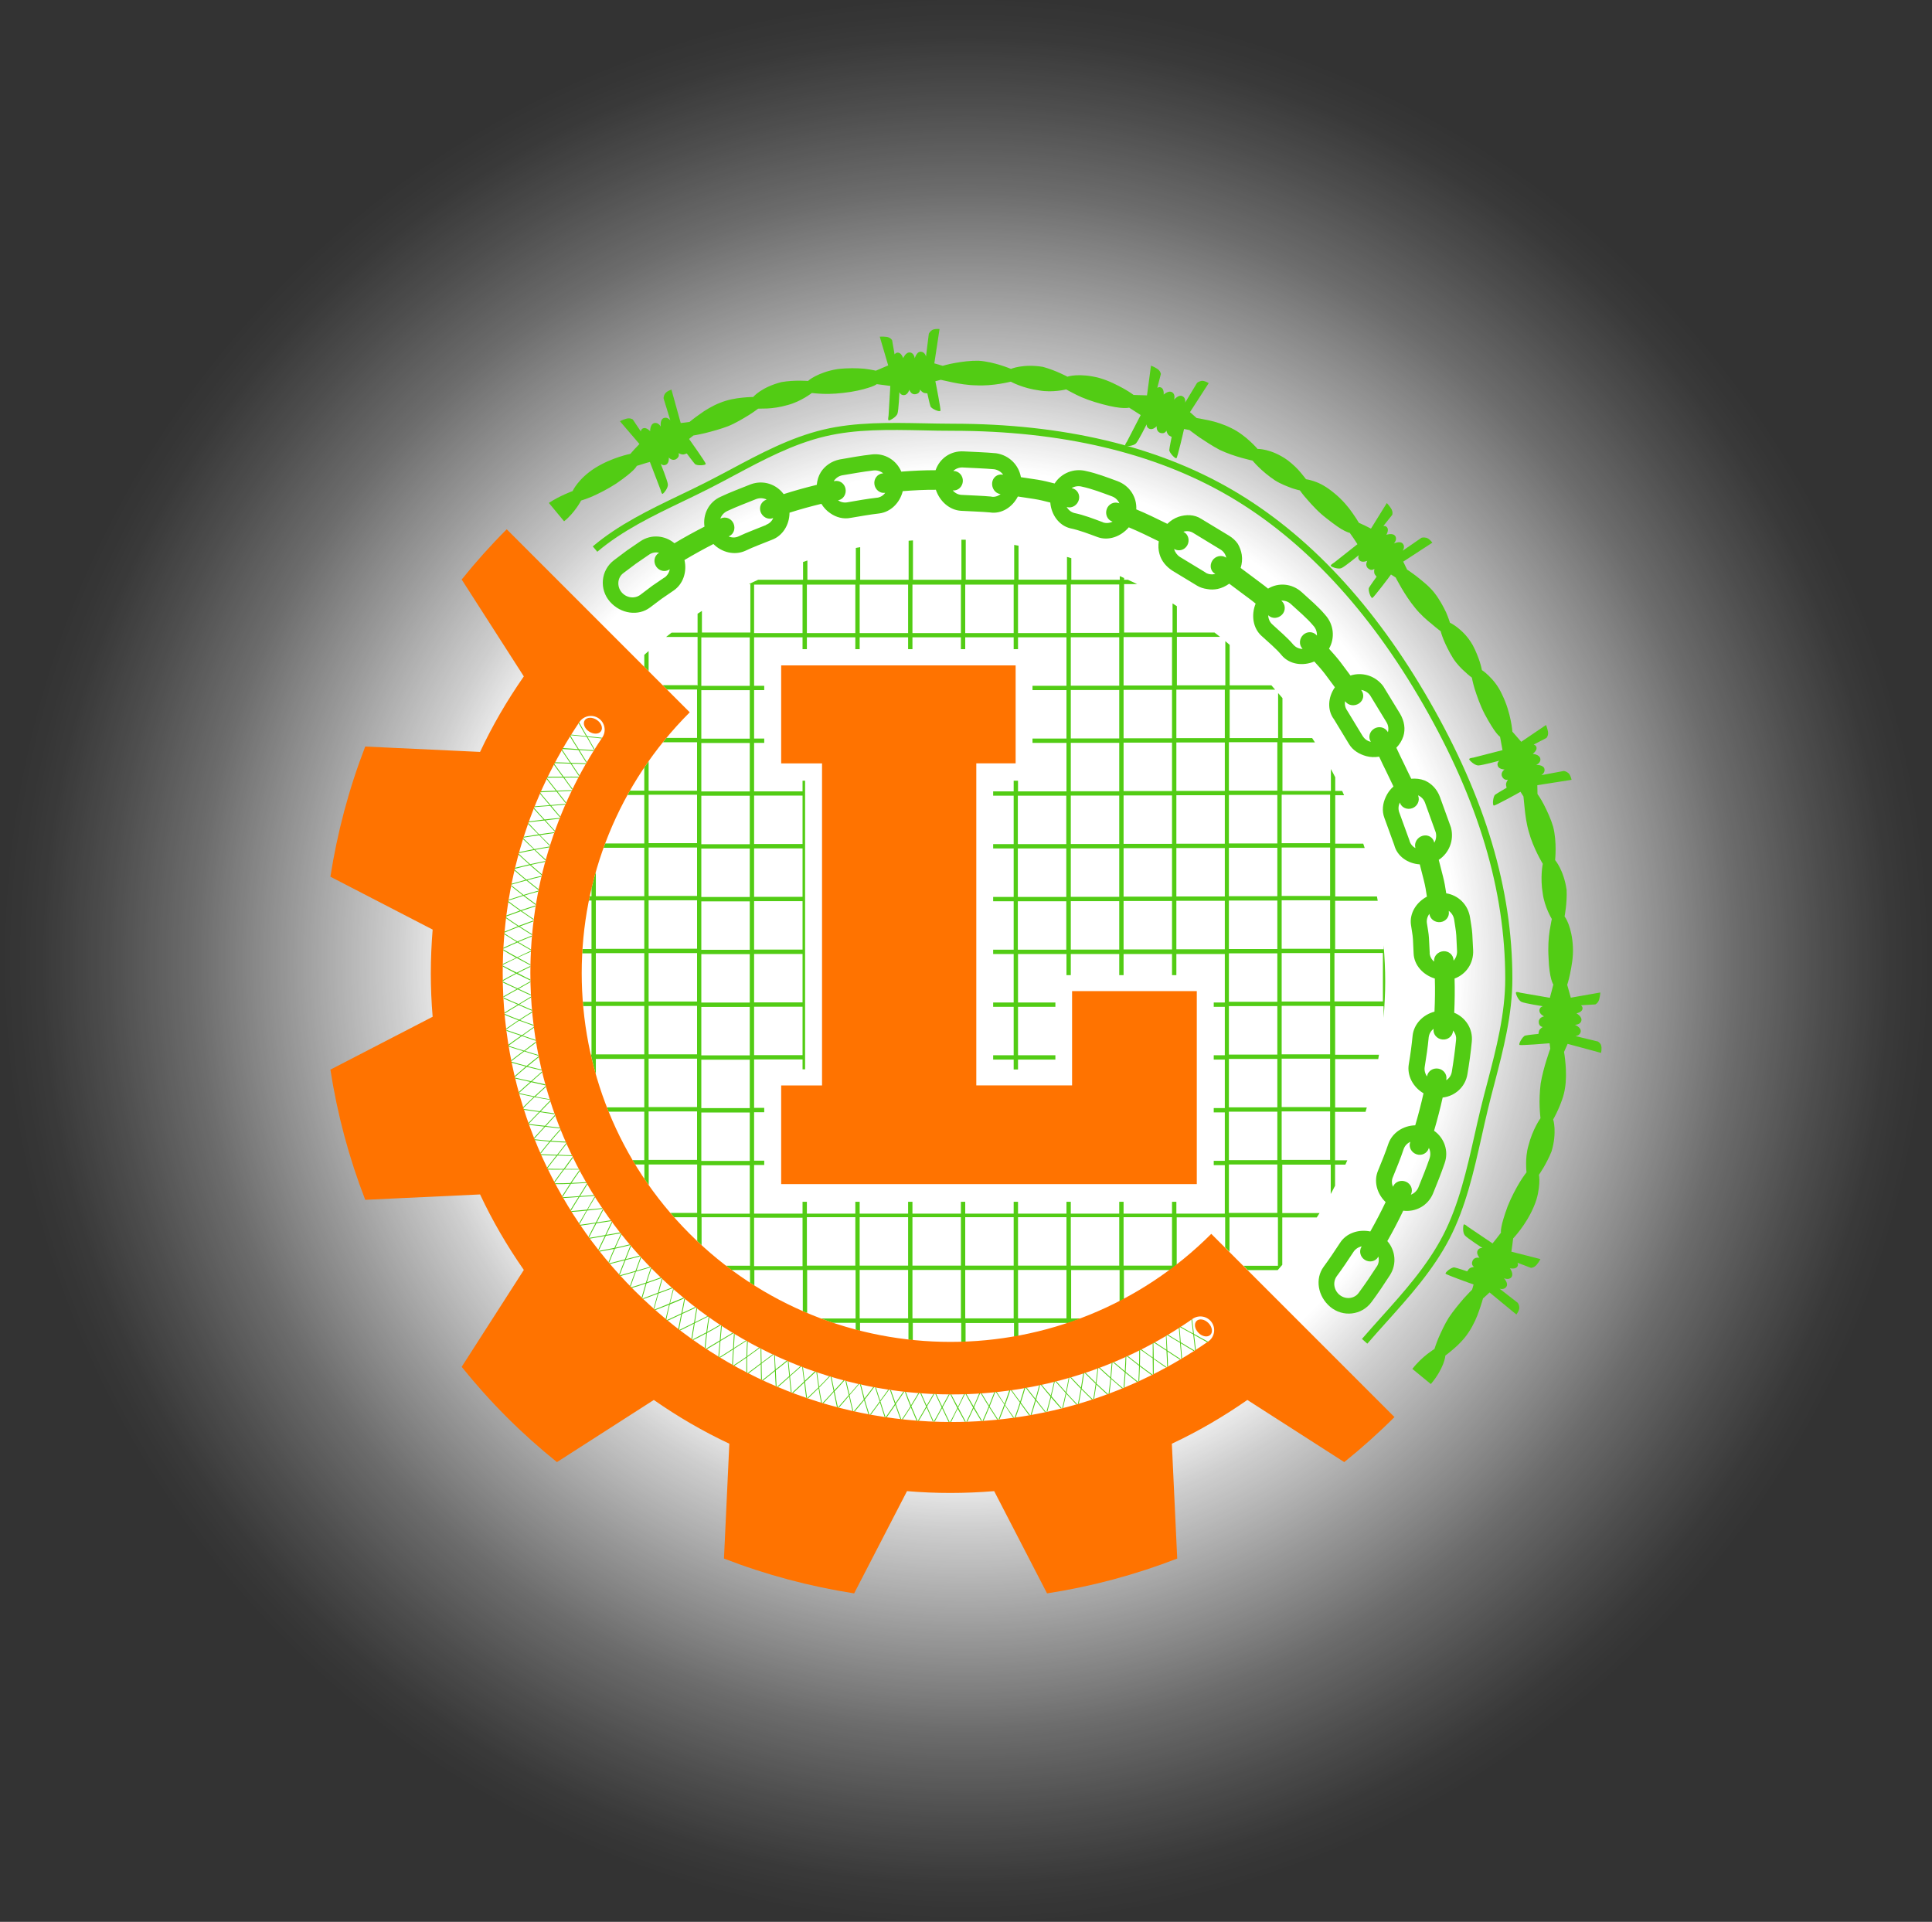 <svg xmlns="http://www.w3.org/2000/svg" xmlns:xlink="http://www.w3.org/1999/xlink" id="Capa_1" data-name="Capa 1" viewBox="0 0 226.94 225.74"><rect x="0" y="0" width="226.94" height="225.74" fill="#333333" stroke="none"/><defs><style>      .cls-1 {        fill: #52cc14;      }      .cls-1, .cls-2, .cls-3 {        stroke-width: 0px;      }      .cls-2 {        fill: #ff7300;      }      .cls-3 {        fill: url(#Degradado_sin_nombre_10);      }    </style><radialGradient id="Degradado_sin_nombre_10" data-name="Degradado sin nombre 10" cx="113.47" cy="112.87" fx="113.47" fy="112.87" r="113.17" gradientUnits="userSpaceOnUse"><stop offset=".51" stop-color="#fff"></stop><stop offset=".59" stop-color="#fff" stop-opacity=".76"></stop><stop offset=".7" stop-color="#fff" stop-opacity=".5"></stop><stop offset=".8" stop-color="#fff" stop-opacity=".28"></stop><stop offset=".89" stop-color="#fff" stop-opacity=".13"></stop><stop offset=".96" stop-color="#fff" stop-opacity=".03"></stop><stop offset="1" stop-color="#fff" stop-opacity="0"></stop></radialGradient></defs><path class="cls-3" d="m112.87,0h1.2c62.34,0,112.87,50.53,112.87,112.87h0c0,62.34-50.53,112.87-112.87,112.87h-1.2C50.53,225.74,0,175.21,0,112.87h0C0,50.53,50.53,0,112.87,0Z"></path><g><path class="cls-1" d="m188.07,122.75c-.16-.32-.4-.42-.4-.42l-2.61-.63s.56-.05.62-.54-.69-.79-.69-.79c0,0,.64.02.76-.47.13-.49-.57-.87-.57-.87,0,0,.54-.11.68-.43.13-.32-.15-.52-.15-.52l1.68-.1s.34-.14.46-.61c.12-.47.13-.79.13-.79l-3.47.61-.42-1.51s.17-.51.34-1.32c.16-.81.39-1.93.33-3.1-.05-1.18-.28-2.09-.51-2.7s-.47-.92-.47-.92c0,0,.31-1.52.24-3.11-.33-2.33-1.35-3.5-1.35-3.5,0,0,.23-2.13-.23-3.92-.26-.89-.71-1.86-1.09-2.6-.38-.74-.75-1.24-.75-1.24l-.02-1.04,4.02-.63s-.11-.59-.39-.81-.53-.23-.53-.23l-2.63.49s.49-.28.36-.76c-.14-.48-.97-.44-.97-.44,0,0,.59-.24.49-.74-.09-.5-.89-.56-.89-.56,0,0,.45-.32.45-.67s-.34-.42-.34-.42l1.5-.78s.26-.27.18-.75c-.09-.47-.23-.77-.23-.77l-2.91,1.97-1.04-1.19s-.15-2.2-1.19-4.32c-.48-1.08-1.12-1.79-1.59-2.25s-.8-.66-.8-.66c0,0-.07-.38-.24-.94-.18-.55-.46-1.28-.83-1.98-.58-1.02-1.27-1.67-1.8-2.08-.52-.41-.88-.56-.88-.56,0,0-.15-.51-.45-1.21-.32-.68-.79-1.55-1.36-2.28-.56-.74-1.41-1.4-2.06-1.92-.66-.51-1.17-.84-1.17-.84l-.45-.93,3.42-2.23s-.35-.48-.7-.57c-.35-.09-.58,0-.58,0l-2.21,1.52s.34-.45.02-.83c-.32-.38-1.05-.02-1.05-.02,0,0,.44-.47.16-.88-.29-.41-1.04-.14-1.04-.14,0,0,.28-.48.13-.79-.15-.32-.49-.24-.49-.24l1.05-1.32s.12-.34-.14-.75c-.27-.41-.5-.63-.5-.63l-1.86,3c-.46-.24-.94-.47-1.42-.68,0,0-.27-.47-.75-1.15-.47-.69-1.19-1.55-2.1-2.3-.9-.76-1.73-1.21-2.36-1.41-.62-.22-1-.26-1-.26,0,0-.23-.31-.61-.76-.37-.46-.93-1-1.56-1.48-1.92-1.37-3.52-1.32-3.52-1.32,0,0-1.4-1.64-3.08-2.44-.82-.42-1.84-.75-2.66-.92-.82-.18-1.42-.27-1.42-.27l-.78-.69,2.2-3.41s-.51-.32-.86-.26c-.35.07-.52.25-.52.25l-1.39,2.3s.12-.55-.33-.76-.97.42-.97.42c0,0,.21-.6-.22-.87-.43-.27-1,.27-1,.27,0,0,.06-.55-.21-.77s-.54-.02-.54-.02l.42-1.63s-.03-.36-.44-.62-.72-.36-.72-.36l-.47,3.49-1.57-.05s-.43-.33-1.16-.74c-.73-.4-1.73-.93-2.86-1.25-1.14-.31-2.08-.35-2.73-.32s-1.02.17-1.02.17c0,0-1.35-.74-2.89-1.16-2.32-.38-3.75.24-3.75.24,0,0-1.96-.84-3.81-.96-.92-.02-1.98.12-2.8.27-.82.14-1.4.33-1.4.33l-.99-.29.61-4.03s-.59-.07-.89.13c-.29.2-.37.44-.37.44l-.33,2.66s-.11-.55-.61-.57-.71.78-.71.78c0,0-.06-.63-.56-.69-.5-.06-.8.67-.8.67,0,0-.17-.53-.5-.63-.34-.1-.51.19-.51.19l-.29-1.67s-.18-.33-.65-.39c-.48-.06-.8-.02-.8-.02l.99,3.37-1.45.62s-.53-.13-1.36-.23c-.82-.07-1.95-.1-3.12.04-1.16.18-2.04.53-2.62.83-.58.29-.87.57-.87.57,0,0-1.54-.14-3.12.13-1.14.29-1.98.72-2.52,1.08-.55.37-.8.67-.8.67,0,0-.53,0-1.29.08-.76.07-1.73.25-2.59.6-.86.33-1.78.88-2.45,1.38-.68.48-1.15.87-1.15.87-.35.04-.69.08-1.03.13l-1.09-3.93s-.57.18-.76.49c-.19.3-.16.56-.16.56l.79,2.57s-.33-.46-.79-.27-.33,1-.33,1c0,0-.31-.56-.8-.41-.48.15-.45.95-.45.95,0,0-.37-.41-.72-.37-.35.05-.38.39-.38.39l-.94-1.4s-.29-.22-.76-.09-.75.3-.75.3l2.29,2.67c-.37.37-.72.77-1.07,1.16,0,0-2.16.41-4.16,1.67-1.99,1.27-2.62,2.7-2.62,2.7,0,0-1.45.52-2.79,1.39l1.79,2.16c1.25-.99,2-2.44,2-2.44,0,0,.52-.15,1.29-.47.76-.34,1.78-.84,2.83-1.52,1.03-.71,1.64-1.21,1.99-1.55s.43-.53.43-.53c.52-.15,1.01-.33,1.54-.46l1.26,3.29s.11.54.26.45c.14-.1.63-.68.59-1.11s-.84-2.42-.84-2.42c0,0,.27.3.65.1.37-.21.3-.83.3-.83,0,0,.4.47.87.18s.27-.7.27-.7c0,0,.41.24.69.14l.28-.1s.75,1.01.96,1.24c.22.23,1.29.17,1.27-.02-.02-.19-1.73-2.6-1.96-2.92.17-.14.33-.28.51-.41,0,0,.58-.09,1.38-.28.79-.2,1.81-.47,2.72-.82.9-.37,1.76-.9,2.42-1.3.65-.41,1.08-.75,1.08-.75,0,0,.39,0,1.03-.02.64-.03,1.5-.13,2.45-.41,1.54-.4,2.83-1.41,2.83-1.41,0,0,.53.07,1.37.1.84.03,1.97-.04,3.2-.23,1.23-.2,1.99-.45,2.45-.61.46-.17.61-.3.61-.3l1.59.21-.21,3.53s-.12.54.05.52c.17-.02.85-.39,1-.79.14-.41.23-2.54.23-2.54,0,0,.12.39.55.36s.62-.63.62-.63c0,0,.17.61.72.52.55-.08.53-.54.53-.54,0,0,.28.39.57.41l.29.03s.26,1.23.37,1.53,1.11.71,1.17.51c.05-.18-.51-3.07-.6-3.46l.63-.17s.57.12,1.37.3c.81.17,1.85.34,2.82.35,1.93.11,4.04-.43,4.04-.43,0,0,1.4.78,3.35,1.03,1.57.28,3.16-.12,3.16-.12,0,0,.46.27,1.21.64.75.38,1.81.77,3.02,1.09,2.4.66,3.16.41,3.16.41l1.36.87-1.62,3.13s-.33.44-.16.5c.16.06.93,0,1.23-.3.29-.32,1.25-2.24,1.25-2.24,0,0-.05.4.36.54.4.14.82-.32.82-.32,0,0-.09.63.44.79s.7-.27.7-.27c0,0,.1.46.36.6l.26.14s-.26,1.23-.28,1.54c-.02.3.73,1.09.85.95.12-.14.8-3.02.88-3.42l.64.12s.46.37,1.13.84c.68.45,1.56,1.04,2.42,1.49,1.75.83,3.86,1.26,3.86,1.26,0,0,.99,1.23,2.63,2.32.68.43,1.42.7,1.97.91.56.19.96.27.96.27,0,0,.3.45.86,1.07.55.63,1.31,1.49,2.3,2.24.98.77,1.63,1.22,2.07,1.43.44.22.63.25.63.25.31.43.61.87.9,1.33l-2.76,2.18s-.48.27-.35.39c.12.12.84.4,1.23.24.4-.17,2.05-1.53,2.05-1.53,0,0-.21.35.1.64.31.29.89.03.89.03,0,0-.33.53.09.89.41.37.74.05.74.05,0,0-.1.47.08.7l.18.23s-.74,1.02-.89,1.29c-.15.28.22,1.29.4,1.2.17-.08,1.95-2.42,2.18-2.75l.55.35s1.05,2.09,2.29,3.58c.61.76,1.37,1.43,1.98,1.91.58.51,1.02.82,1.02.82,0,0,.09.39.33.98.24.58.61,1.37,1.13,2.21.43.67.99,1.23,1.44,1.62.43.41.76.64.76.64,0,0,.09.53.33,1.33.26.79.61,1.87,1.19,2.98.59,1.1,1.02,1.76,1.32,2.15.3.38.47.49.47.49l.29,1.57-3.43.88s-.55.05-.48.21c.07.16.63.69,1.05.71.43,0,2.49-.56,2.49-.56,0,0-.33.23-.18.63.16.4.79.4.79.4,0,0-.53.35-.28.85s.68.34.68.34c0,0-.28.38-.22.67l.06.29s-1.09.63-1.35.82c-.25.2-.34,1.28-.14,1.27.19,0,2.78-1.41,3.12-1.62l.35.55s.05.58.14,1.39c.08.82.22,1.87.5,2.8.5,1.87,1.63,3.72,1.63,3.72,0,0-.33,1.57,0,3.51.21,1.58,1.06,2.97,1.06,2.97,0,0-.11.52-.25,1.35-.13.83-.21,1.96-.13,3.21.08,2.49.56,3.14.56,3.14-.12.52-.28,1.04-.41,1.56l-3.47-.6s-.52-.18-.52,0c0,.17.27.89.66,1.08.39.18,2.51.51,2.51.51,0,0-.4.08-.41.51,0,.43.55.68.55.68,0,0-.63.11-.62.66,0,.55.47.59.47.59,0,0-.41.23-.46.52l-.05.29s-1.25.12-1.56.2c-.29.08-.84,1.03-.65,1.1.17.07,3.12-.16,3.52-.2l.08.64s-.81,2.18-1.13,4.09c-.12.97-.15,1.97-.12,2.75.03.77.1,1.32.1,1.32,0,0-.93,1.3-1.41,3.21-.23.77-.28,1.55-.28,2.15s.05,1,.05,1c0,0-.34.42-.78,1.13-.43.72-.98,1.71-1.44,2.87-.43,1.17-.64,1.93-.73,2.41-.09.48-.05.68-.05.68-.33.42-.64.85-.99,1.26l-2.92-1.97s-.41-.38-.48-.22c-.06.16-.13.92.15,1.25s2.08,1.49,2.08,1.49c0,0-.4-.09-.59.29-.19.38.23.85.23.85,0,0-.6-.15-.82.35-.22.51.18.72.18.72,0,0-.47.04-.64.28l-.17.24s-1.19-.4-1.5-.46c-.32-.06-1.15.61-1.03.74.13.14,2.91,1.14,3.28,1.26-.05.21-.11.42-.18.62,0,0-.42.41-.97,1.02-.53.62-1.21,1.43-1.75,2.24-.52.82-.93,1.75-1.24,2.45-.29.72-.45,1.24-.45,1.24,0,0-.33.22-.84.6-.5.39-1.15.97-1.76,1.75l2.17,1.78c.76-.89,1.2-1.73,1.44-2.34s.27-1.01.27-1.01c0,0,.43-.31,1-.81.58-.49,1.27-1.2,1.77-1.98.51-.77.95-1.74,1.21-2.54.28-.79.44-1.38.44-1.38.26-.23.52-.46.77-.7l3.15,2.59s.37-.47.34-.83c-.02-.36-.19-.55-.19-.55l-2.12-1.65s.53.18.8-.24-.3-1-.3-1c0,0,.58.28.89-.12.3-.4-.18-1.04-.18-1.04,0,0,.54.12.8-.11.26-.24.09-.54.09-.54l1.58.6s.37,0,.67-.36c.31-.37.44-.67.44-.67l-3.41-.87c.09-.51.14-1.04.21-1.56,0,0,1.53-1.58,2.44-3.76.47-1.08.58-2.03.63-2.68.04-.65-.04-1.03-.04-1.03,0,0,.89-1.26,1.48-2.75.34-1.12.38-2.07.35-2.72s-.16-1.03-.16-1.03c0,0,.27-.46.58-1.15.31-.69.68-1.61.81-2.53.32-1.83-.11-4.25-.11-4.25l.42-.95,3.92,1.06s.14-.58,0-.9v-.03Z"></path><path class="cls-1" d="m160.6,157.82l-.62-.55c.71-.82,1.45-1.64,2.18-2.46,2.7-3,5.49-6.11,7.36-9.73,1.85-3.59,2.78-7.73,3.68-11.72.24-1.05.47-2.11.73-3.16.25-1.05.53-2.1.81-3.16,1.02-3.9,2.07-7.94,2.07-12.09,0-10.38-3.15-20.91-9.62-32.18-6.4-11.15-14.09-19.39-22.84-24.5-8.73-5.09-19.66-7.67-32.47-7.67-1.16,0-2.32-.02-3.47-.05-4.03-.08-7.84-.16-11.5.71-3.79.9-7.3,2.78-10.69,4.59-1,.53-1.99,1.07-2.99,1.57-1.01.51-2.04,1.01-3.06,1.5-3.48,1.67-7.07,3.4-10.01,5.89l-.53-.63c3.02-2.55,6.66-4.31,10.18-6,1.02-.49,2.04-.98,3.05-1.49.99-.5,1.98-1.03,2.98-1.56,3.44-1.84,6.99-3.74,10.89-4.67,3.77-.9,7.81-.81,11.71-.74,1.15.02,2.3.05,3.46.05,12.96,0,24.02,2.62,32.88,7.79,8.88,5.18,16.67,13.52,23.14,24.8,6.55,11.4,9.73,22.07,9.73,32.59,0,4.26-1.07,8.35-2.1,12.3-.28,1.05-.55,2.1-.8,3.15-.25,1.04-.49,2.09-.72,3.14-.91,4.05-1.85,8.23-3.75,11.92-1.92,3.72-4.75,6.86-7.48,9.9-.73.81-1.46,1.63-2.17,2.45h-.03Z"></path><path class="cls-1" d="m170.82,118.97c.06-1.34.08-2.69.04-4.03,1.34-.49,2.26-1.79,2.18-3.35l-.1-1.91c-.04-.64-.17-1.26-.26-1.89-.23-1.54-1.39-2.64-2.8-2.86-.1-.67-.21-1.33-.38-1.98l-.5-1.95c1.2-.79,1.83-2.28,1.44-3.79l-1.3-3.6c-.34-.92-1-1.6-1.81-1.94-.49-.19-1.03-.24-1.56-.2-.29-.61-.6-1.21-.88-1.82-.31-.6-.58-1.22-.87-1.82.37-.38.65-.83.82-1.34.27-.86.12-1.79-.37-2.63l-1.99-3.26c-.93-1.25-2.49-1.69-3.85-1.25l-1.21-1.62c-.41-.53-.86-1.03-1.31-1.53.71-1.24.59-2.84-.46-3.99-.82-.98-1.81-1.79-2.74-2.65-1.15-1.04-2.74-1.16-3.96-.42-.52-.43-1.07-.81-1.6-1.22-.54-.4-1.08-.81-1.62-1.21.16-.51.21-1.03.13-1.55-.07-.45-.23-.88-.46-1.28-.25-.37-.6-.69-1.02-.95l-3.27-1.98c-.82-.54-1.82-.53-2.67-.25-.5.17-.94.46-1.32.83-1.21-.59-2.41-1.19-3.65-1.7.08-1.42-.76-2.78-2.22-3.32-1.2-.44-2.39-.9-3.63-1.17-1.5-.39-2.98.25-3.74,1.45-.65-.17-1.31-.33-1.97-.44l-1.99-.3c-.25-1.42-1.37-2.58-2.91-2.81-1.27-.12-2.54-.15-3.81-.22-1.55-.09-2.84.85-3.3,2.21-1.34,0-2.69.06-4.03.17-.56-1.33-1.93-2.21-3.47-2.02-1.27.14-2.52.37-3.78.59-.96.2-1.74.76-2.21,1.5-.27.44-.42.95-.47,1.48-1.31.32-2.61.68-3.89,1.09-.86-1.16-2.38-1.69-3.85-1.16-1.18.48-2.38.91-3.53,1.46-1.43.62-2.13,2.1-1.92,3.52-1.2.61-2.38,1.26-3.53,1.95-1.1-.92-2.71-1.1-4-.23l-1.58,1.08-1.53,1.15c-1.56,1.19-1.73,3.42-.47,4.86,1.28,1.46,3.36,1.72,4.72.68l1.36-1.02,1.4-.96c1.12-.76,1.6-2.2,1.28-3.59,1.11-.66,2.25-1.29,3.4-1.88,1.01,1.01,2.48,1.35,3.72.81,1.02-.49,2.09-.87,3.14-1.3,1.27-.46,2.07-1.76,2.08-3.19,1.23-.39,2.48-.74,3.74-1.04.28.45.63.83,1.04,1.1.71.5,1.55.72,2.4.55,1.12-.19,2.23-.39,3.36-.52,1.34-.17,2.42-1.24,2.76-2.62,1.29-.1,2.59-.17,3.89-.16.45,1.36,1.61,2.39,2.96,2.47,1.13.07,2.27.09,3.39.19,1.34.21,2.63-.59,3.28-1.87l1.92.29c.64.1,1.27.26,1.89.42.12,1.44,1.02,2.69,2.33,3.02,1.11.23,2.17.65,3.23,1.04,1.27.46,2.72-.05,3.66-1.15,1.2.5,2.36,1.07,3.52,1.64-.07.52-.05,1.03.09,1.5.23.82.77,1.46,1.49,1.94l2.9,1.76c.37.23.78.35,1.2.41.4.08.82.07,1.23-.01.48-.1.95-.32,1.37-.62.52.39,1.03.78,1.55,1.16.51.39,1.05.76,1.55,1.18-.54,1.34-.32,2.88.69,3.79.83.77,1.72,1.48,2.44,2.36.91,1,2.43,1.21,3.76.65.44.48.87.96,1.26,1.47l1.16,1.56c-.82,1.17-.92,2.69-.1,3.77l1.76,2.9c.44.74,1.22,1.2,2.04,1.42.47.13.98.14,1.5.06.28.58.54,1.18.84,1.75.27.59.57,1.16.84,1.75-.39.35-.69.76-.89,1.2-.38.79-.48,1.67-.18,2.48l1.16,3.19c.33,1.31,1.57,2.19,3,2.28l.48,1.88c.16.63.27,1.27.36,1.91-1.28.68-2.07,2-1.87,3.33.07.56.2,1.12.23,1.68l.08,1.7c.07,1.35,1.11,2.49,2.49,2.91.04,1.3.02,2.59-.04,3.89-1.39.37-2.42,1.47-2.57,2.82-.11,1.13-.26,2.25-.45,3.37-.22,1.33.5,2.67,1.73,3.4-.28,1.27-.61,2.52-.97,3.76-1.43.04-2.69.87-3.15,2.15-.36,1.07-.79,2.12-1.22,3.17-.53,1.24-.14,2.71.89,3.7-.56,1.17-1.16,2.32-1.8,3.45-1.4-.29-2.85.21-3.57,1.36-.62.95-1.25,1.89-1.92,2.8-1.01,1.39-.7,3.45.79,4.7,1.47,1.23,3.69,1.01,4.85-.58.76-1.02,1.47-2.08,2.16-3.15.83-1.31.64-2.92-.31-4,.67-1.17,1.29-2.36,1.87-3.57,1.43.18,2.88-.56,3.49-2,.48-1.18.96-2.36,1.37-3.57.52-1.47-.06-2.99-1.24-3.82.38-1.29.72-2.59,1.01-3.9,1.43-.16,2.66-1.22,2.91-2.75.21-1.26.39-2.52.51-3.79.17-1.54-.75-2.89-2.08-3.43l.02.02Zm-92.77-51.14l-1.45.99-1.4,1.06c-.67.48-1.63.36-2.2-.33-.56-.69-.48-1.72.23-2.24l1.48-1.11,1.53-1.05c.36-.25.78-.32,1.18-.22-.02.01-.04.02-.06.04-.52.33-.64,1.05-.28,1.58s1.04.67,1.54.35c.02-.01.04-.02.05-.03-.07.39-.29.74-.62.98v-.02Zm11.93-6.16c-1.08.45-2.19.84-3.24,1.34-.37.17-.78.16-1.15,0,.02,0,.04-.02.06-.03.54-.24.77-.91.51-1.5-.26-.58-.92-.84-1.49-.59-.02,0-.04.02-.06.03.14-.38.42-.71.81-.89,1.12-.53,2.28-.95,3.43-1.42.41-.15.84-.11,1.21.07-.02,0-.04,0-.06.02-.58.21-.87.85-.65,1.45.23.59.86.92,1.42.72.02,0,.04,0,.06-.02-.16.36-.45.65-.84.79v.02Zm13.04-3.21c-1.16.13-2.32.34-3.47.54-.4.08-.8-.02-1.13-.24.02,0,.04,0,.06,0,.58-.12.96-.72.84-1.35-.11-.62-.7-1.03-1.31-.9-.02,0-.04,0-.07,0,.22-.34.57-.6.99-.68,1.22-.2,2.44-.43,3.66-.57.43-.05.84.08,1.16.34h-.07c-.62.07-1.05.64-.97,1.27s.63,1.09,1.21,1.02h.06c-.24.32-.59.54-1,.58h.04Zm13.44-.13c-1.16-.11-2.34-.13-3.51-.2-.41-.02-.77-.22-1.04-.52h.06c.59.03,1.1-.46,1.13-1.09s-.44-1.17-1.06-1.2h-.07c.29-.27.69-.43,1.12-.41,1.23.07,2.47.1,3.7.21.43.07.8.3,1.04.63h-.07c-.61-.1-1.16.33-1.22.97-.06.63.36,1.22.94,1.31h.06c-.31.25-.7.38-1.1.31h.02Zm13.08,3.01c-1.1-.41-2.19-.84-3.34-1.08-.39-.1-.71-.37-.9-.71.02,0,.04,0,.06.02.57.15,1.18-.23,1.36-.84s-.17-1.23-.77-1.38c-.02,0-.04,0-.07-.02.35-.21.78-.28,1.2-.17,1.21.26,2.36.71,3.53,1.14.41.15.71.45.88.82-.02,0-.04-.02-.06-.02-.58-.21-1.22.1-1.43.7-.21.6.07,1.25.63,1.45.02,0,.04.02.06.02-.36.18-.77.22-1.15.08h0Zm12.06,5.9l-3-1.82c-.34-.22-.58-.56-.69-.94.02,0,.04.02.06.03.52.28,1.17.1,1.49-.45.31-.55.15-1.27-.4-1.57-.02,0-.04-.02-.06-.03.39-.12.82-.09,1.18.15l3.17,1.93c.38.22.61.58.69.97-.02-.01-.04-.03-.06-.04-.53-.32-1.24-.15-1.58.39s-.21,1.22.3,1.52c.02.01.03.02.05.04-.39.09-.8.05-1.15-.16v-.02Zm10.36,8.53c-.75-.9-1.67-1.64-2.52-2.44-.3-.27-.46-.66-.47-1.06l.05.04c.44.4,1.14.34,1.58-.12s.41-1.18-.05-1.6l-.05-.04c.4-.02.81.1,1.13.4.9.84,1.87,1.62,2.66,2.57.29.32.42.73.4,1.14,0-.02-.03-.03-.04-.05-.42-.46-1.12-.47-1.58-.03s-.5,1.16-.1,1.59c0,.02.03.03.04.05-.39,0-.78-.16-1.05-.46h0Zm8.11,10.7l-1.82-3c-.24-.33-.32-.73-.25-1.11l.04.05c.35.47,1.07.57,1.59.22h0c.54-.36.66-1.04.29-1.54l-.04-.05c.41.06.79.27,1.05.62l1.93,3.17c.23.37.27.8.17,1.18,0-.02-.02-.04-.03-.06-.32-.53-1.02-.69-1.57-.37-.55.33-.74,1-.43,1.51,0,.02.02.04.03.05-.39-.09-.74-.32-.95-.67h0Zm5.49,12.25l-1.2-3.3c-.14-.38-.1-.8.07-1.16,0,.02.02.04.02.06.2.56.85.83,1.45.61.59-.22.9-.87.69-1.45,0-.02-.02-.04-.02-.06.37.16.67.46.82.87l1.26,3.49c.11.42.03.85-.17,1.21l-.02-.07c-.15-.6-.77-.93-1.38-.74s-.98.81-.83,1.38l.02.06c-.34-.18-.61-.49-.71-.89h0Zm2.38,13.21l-.09-1.75c-.03-.58-.16-1.16-.24-1.74-.06-.4.06-.8.3-1.11,0,.02,0,.04,0,.06.09.58.67,1,1.3.92s1.07-.64.97-1.25c0-.02,0-.04,0-.07.33.24.56.6.63,1.03.08.61.21,1.22.25,1.84l.09,1.85c.02.43-.14.83-.41,1.13v-.07c-.03-.62-.57-1.08-1.2-1.04-.63.05-1.12.56-1.09,1.15v.07c-.3-.26-.5-.62-.52-1.03h0Zm-6.23,36.85c-.67,1.04-1.36,2.06-2.1,3.06-.5.72-1.53.83-2.23.28s-.85-1.51-.38-2.19c.7-.94,1.35-1.91,1.99-2.89.23-.34.57-.56.96-.64,0,.02-.02.04-.03.05-.3.51-.15,1.18.39,1.53.53.34,1.25.21,1.56-.32,0-.02.02-.04.04-.06.1.4.05.83-.2,1.19h0Zm6.22-12.74c-.4,1.17-.87,2.32-1.33,3.46-.18.4-.5.69-.88.83,0-.02.02-.04.03-.06.25-.57-.02-1.22-.61-1.47-.59-.24-1.25,0-1.49.54,0,.02-.02.04-.03.06-.15-.37-.17-.78,0-1.15.44-1.08.89-2.17,1.26-3.28.13-.38.42-.68.78-.85,0,.02,0,.04-.02.06-.19.56.14,1.19.74,1.4s1.24-.09,1.44-.68c0-.02,0-.04.02-.07.18.36.23.79.09,1.2h0Zm3.1-13.84c-.12,1.23-.29,2.45-.49,3.67-.06.43-.31.79-.65,1.01,0-.02,0-.04,0-.07.12-.61-.33-1.19-.95-1.29-.63-.1-1.2.29-1.31.87,0,.02,0,.04,0,.06-.23-.32-.34-.72-.28-1.12.19-1.15.36-2.31.47-3.48.05-.41.26-.76.57-1.01v.07c-.06.59.4,1.12,1.03,1.19s1.2-.37,1.26-.99v-.07c.26.31.41.71.35,1.14v.02Z"></path><path class="cls-1" d="m76.19,78.84v-2.37c-.17.15-.34.3-.51.45v1.41l.51.51Z"></path><path class="cls-1" d="m81.88,80.48h-4.05l.51.51h3.54v5.69h-3.6c-.14.17-.28.34-.42.51h4.02v5.69h-5.69v-3.46c-.17.24-.34.49-.51.73v2.72h-1.69c-.1.17-.19.34-.28.51h1.97v5.69h-4.59c-.06.17-.13.34-.19.51h4.78v5.69h-5.69v-2.87c-.19.65-.36,1.31-.51,1.96v.91h-.2c-.04.17-.08.34-.11.51h.31v5.69h-1.05c-.01.17-.03.34-.04.51h1.09v5.69h-1.02c.01.17.02.34.04.51h.98v5.69h-.08c.18.79.37,1.57.59,2.35v-1.84h5.69v5.69h-4.39c.07.17.12.34.19.51h4.2v5.69h-1.39c.1.17.21.34.32.51h1.08v1.69c.17.25.34.49.51.73v-2.42h5.69v5.69h-3.14c.15.17.29.34.44.51h2.71v2.79c.17.16.34.33.51.49v-3.28h5.69v5.69h-2.82c.22.17.44.35.66.51h2.16v1.49c.17.11.34.21.51.32v-1.81h5.69v4.83c.17.07.34.15.51.22v-5.05h5.69v5.69h-4.08c.47.18.95.35,1.43.51h2.66v.8c.17.05.34.09.51.14v-.93h5.69v1.97c.17.02.34.04.51.06v-2.03h5.69v2.24c.17,0,.34,0,.51,0v-2.23h5.69v1.62c.17-.03.34-.05.51-.09v-1.54h5.69v.07c.56-.18,1.11-.38,1.66-.59h-1.15v-5.69h5.69v3.68c.17-.09.34-.17.51-.26v-3.42h5.42c.26-.19.52-.4.78-.6v-5.59h5.69v3.54l.51.51v-4.05h5.69v5.69h-4.05l.51.51h3.51c.18-.21.36-.41.54-.62v-5.57h4.05l.33-.51h-4.38v-5.69h5.69v3.45c.18-.32.34-.65.51-.97v-2.48h1.21c.08-.17.16-.34.23-.51h-1.44v-5.69h3.58c.05-.17.09-.34.15-.51h-3.72v-5.69h5.06c.03-.17.06-.34.09-.51h-5.15v-5.69h5.69v1.35c.11-1.41.19-2.83.19-4.26s-.07-2.86-.19-4.26v.47h-5.69v-5.69h5c-.03-.17-.06-.34-.09-.51h-4.9v-5.69h3.46c-.05-.17-.12-.34-.17-.51h-3.29v-5.69h1.04c-.08-.17-.15-.34-.23-.51h-.81v-1.6c-.17-.32-.33-.65-.51-.97v2.57h-5.69v-5.69h3.82c-.11-.17-.22-.34-.33-.51h-3.49v-4.7c-.17-.2-.34-.39-.51-.59v5.29h-5.69v-5.69h5.34c-.15-.17-.29-.34-.44-.51h-4.9v-4.75c-.17-.15-.34-.3-.51-.44v5.19h-5.69v-5.69h5.07c-.21-.17-.43-.34-.65-.51h-4.42v-3.09l-.51-.33v3.42h-5.69v-5.69h1.53c-.36-.18-.73-.34-1.09-.51h-.44v-.2c-.17-.08-.34-.16-.51-.23v.43h-5.69v-2.53c-.17-.05-.34-.1-.51-.15v2.67h-5.69v-3.99c-.17-.03-.34-.06-.51-.09v4.08h-5.69v-4.69c-.17,0-.34,0-.51,0v4.7h-5.69v-4.62c-.17,0-.34.03-.51.04v4.58h-5.69v-3.83c-.17.03-.34.06-.51.09v3.74h-5.69v-2.26c-.17.06-.34.12-.51.17v2.09h-5.27c-.37.17-.73.33-1.09.51h.17v5.69h-5.69v-2.54c-.17.11-.34.22-.51.33v2.22h-3.05c-.22.17-.44.34-.65.51h3.7v5.69h-.06Zm-6.2,43.37h-5.69v-5.69h5.69v5.69Zm0-6.2h-5.69v-5.69h5.69v5.69Zm0-6.2h-5.69v-5.69h5.69v5.69Zm6.2,24.79h-5.69v-5.69h5.69v5.69Zm0-6.2h-5.69v-5.69h5.69v5.69Zm0-6.2h-5.69v-5.69h5.69v5.69Zm0-6.2h-5.69v-5.69h5.69v5.69Zm0-6.2h-5.69v-5.69h5.69v5.69Zm0-6.2h-5.69v-5.69h5.69v5.69Zm0-6.2h-5.69v-5.69h5.69v5.69Zm74.87,12.9h5.69v5.69h-5.69v-5.69Zm-6.2-18.59h5.69v5.69h-5.69v-5.69Zm0,6.2h5.69v5.69h-5.69v-5.69Zm0,6.2h5.69v5.69h-5.69v-5.69Zm0,6.2h5.69v5.69h-5.69v-5.69Zm0,6.2h5.69v5.69h-5.69v-5.69Zm0,6.2h5.69v5.69h-5.69v-5.69Zm0,6.2h5.69v5.69h-5.69v-5.69Zm-6.2-43.37h5.69v5.69h-5.69v-5.69Zm0,6.2h5.69v5.69h-5.69v-5.69Zm0,6.2h5.69v5.69h-5.69v-5.69Zm0,6.2h5.69v5.69h-5.69v-5.69Zm0,6.2h5.69v5.69h-5.69v-5.69Zm0,6.2h5.69v5.69h-5.69v-5.69Zm0,6.2h5.69v5.69h-5.69v-5.69Zm0,6.2h5.69v5.69h-5.69v-5.69Zm0,6.2h5.69v5.69h-5.69v-5.69Zm-43.88,11.88h-5.69v-5.69h5.69v5.69Zm6.2,6.2h-5.69v-5.69h5.69v5.69Zm0-6.2h-5.69v-5.69h5.69v5.69Zm6.2,6.2h-5.69v-5.69h5.69v5.69Zm0-6.2h-5.69v-5.69h5.69v5.69Zm6.2,6.2h-5.69v-5.69h5.69v5.69Zm0-6.2h-5.69v-5.69h5.69v5.69Zm6.2,6.2h-5.69v-5.69h5.69v5.69Zm0-6.2h-5.69v-5.69h5.69v5.69Zm6.2,0h-5.69v-5.69h5.69v5.69Zm6.2,0h-5.69v-5.69h5.69v5.69Zm.51-67.65h5.69v5.69h-5.69v-5.69Zm0,6.2h5.69v5.69h-5.69v-5.69Zm0,6.2h5.69v5.69h-5.69v-5.69Zm0,6.2h5.69v5.69h-5.69v-5.69Zm0,6.2h5.69v5.69h-5.69v-5.69Zm-6.2-30.98h5.69v5.69h-5.69v-5.69Zm0,6.2h5.69v5.69h-5.69v-5.69Zm0,6.2h5.69v5.69h-5.69v-5.69Zm0,6.2h5.69v5.69h-5.69v-5.69Zm0,6.2h5.69v5.69h-5.69v-5.69Zm0,6.2h5.69v5.69h-5.69v-5.69Zm-6.2-37.18h5.69v5.69h-5.69v-5.69Zm0,6.2h5.69v5.69h-5.69v-5.69Zm0,6.2h5.69v5.69h-5.69v-5.69Zm0,6.2h5.69v5.69h-5.69v-5.69Zm0,6.2h5.69v5.69h-5.69v-5.69Zm0,6.2h5.69v5.69h-5.69v-5.69Zm0,6.2h5.69v5.69h-5.69v-5.69Zm-6.2-37.18h5.69v5.69h-5.69v-5.69Zm-6.2,0h5.69v5.69h-5.69v-5.69Zm-6.2,0h5.69v5.69h-5.69v-5.69Zm-6.2,0h5.69v5.69h-5.69v-5.69Zm-6.2,0h5.69v5.69h-5.69v-5.69Zm-6.2,0h5.69v5.69h-5.69v-5.69Zm0,24.78h5.69v5.69h-5.69v-5.69Zm0,6.2h5.69v5.69h-5.69v-5.69Zm0,6.2h5.69v5.69h-5.69v-5.69Zm0,6.2h5.69v5.69h-5.69v-5.69Zm0,6.2h5.69v5.69h-5.69v-5.69Zm0,18.59h1.19v-.51h-1.19v-5.69h1.19v-.51h-1.19v-5.69h5.69v1.16h.3v-33.9h-.3v1.25h-5.69v-5.69h1.19v-.51h-1.19v-5.69h1.19v-.51h-1.19v-5.69h5.69v1.39h.51v-1.39h5.69v1.39h.51v-1.39h5.69v1.39h.51v-1.39h5.69v1.39h.51v-1.39h5.69v1.39h.51v-1.39h5.69v5.69h-3.99v.51h3.99v5.69h-3.99v.51h3.99v5.69h-5.69v-1.25h-.51v1.25h-2.41v.51h2.41v5.69h-2.41v.51h2.41v5.69h-2.41v.51h2.41v5.69h-2.41v.51h2.41v5.69h-2.41v.51h2.41v5.69h-2.41v.51h2.41v1.16h.51v-1.16h4.39v-.51h-4.39v-5.69h4.39v-.51h-4.39v-5.69h5.69v2.48h.51v-2.48h5.69v2.48h.51v-2.48h5.69v2.48h.51v-2.48h5.69v5.69h-1.3v.51h1.3v5.69h-1.3v.51h1.3v5.69h-1.3v.51h1.3v5.69h-1.3v.51h1.3v5.69h-5.69v-1.39h-.51v1.39h-5.69v-1.39h-.51v1.39h-5.69v-1.39h-.51v1.39h-5.69v-1.39h-.51v1.39h-5.69v-1.39h-.51v1.39h-5.69v-1.39h-.51v1.39h-5.69v-1.39h-.51v1.39h-5.69v-1.39h-.51v1.39h-5.69v-5.71Zm30.98-31.49v-5.69h5.69v5.69h-5.69Zm5.69.51v5.69h-5.69v-5.69h5.69Zm-5.69-6.71v-5.69h5.69v5.69h-5.69Zm-30.98,43.88h5.69v5.69h-5.69v-5.69Zm-6.2-68.16h5.69v5.69h-5.69v-5.69Zm0,6.2h5.69v5.69h-5.69v-5.69Zm0,6.2h5.69v5.69h-5.69v-5.69Zm0,6.2h5.69v5.69h-5.69v-5.69Zm0,6.2h5.69v5.69h-5.69v-5.69Zm0,6.2h5.69v5.69h-5.69v-5.69Zm0,6.2h5.69v5.69h-5.69v-5.69Zm0,6.2h5.69v5.69h-5.69v-5.69Zm0,6.2h5.69v5.69h-5.69v-5.69Zm0,6.2h5.69v5.69h-5.69v-5.69Zm0,6.2h5.69v5.69h-5.69v-5.69Z"></path><path class="cls-2" d="m142.28,144.93c-16.92,16.92-44.34,16.92-61.26,0s-16.92-44.34,0-61.26l-21.5-21.5c-1.89,1.89-3.65,3.86-5.29,5.9l7.3,11.38c-1.98,2.84-3.7,5.8-5.14,8.87l-13.49-.63c-1.92,4.96-3.28,10.09-4.09,15.29l12.01,6.21c-.28,3.41-.29,6.83,0,10.24l-12.01,6.21c.8,5.2,2.17,10.33,4.09,15.29l13.49-.63c1.44,3.07,3.16,6.03,5.14,8.87l-7.3,11.38c1.64,2.04,3.4,4.01,5.29,5.9s3.86,3.65,5.9,5.29l11.38-7.3c2.84,1.98,5.8,3.7,8.87,5.14l-.63,13.49c4.96,1.92,10.09,3.28,15.29,4.09l6.21-12.01c3.41.29,6.83.28,10.24,0l6.21,12.01c5.2-.8,10.33-2.17,15.29-4.09l-.63-13.49c3.07-1.44,6.03-3.16,8.87-5.14l11.38,7.3c2.04-1.64,4.01-3.4,5.9-5.29l-21.5-21.5-.02-.02Zm-.37,12.65c-8.87,6.18-19.29,9.45-30.13,9.45-29.08,0-52.73-23.66-52.73-52.73,0-10.57,3.11-20.76,9.01-29.49.5-.74,1.51-.94,2.25-.44s.94,1.51.44,2.25c-5.53,8.19-8.45,17.75-8.45,27.67,0,27.29,22.2,49.5,49.5,49.5,10.18,0,19.96-3.07,28.28-8.87.73-.51,1.74-.33,2.25.4s.33,1.74-.4,2.25h-.02Z"></path><path class="cls-2" d="m119.3,78.15v11.51h-4.62v37.83h11.25v-11.07h14.65v22.67h-48.82v-11.59h4.8v-37.83h-4.8v-11.51h27.55,0Z"></path><ellipse class="cls-2" cx="69.64" cy="85.24" rx=".82" ry="1.15" transform="translate(-39.86 96.4) rotate(-56.57)"></ellipse><ellipse class="cls-2" cx="141.36" cy="155.98" rx=".82" ry="1.15" transform="translate(-68.89 145.64) rotate(-45)"></ellipse><g><path class="cls-1" d="m90.84,159.13s-.06-.03-.09-.04c-.42.33-.86.64-1.29.97-.01-.54-.03-1.09-.03-1.62-.03-.02-.06-.03-.09-.05,0,.57.02,1.16.03,1.73-.51.38-1,.77-1.52,1.14.03.02.06.03.09.05.49-.35.95-.72,1.43-1.08.01.6,0,1.19.03,1.8.03.02.06.03.1.04-.03-.64-.03-1.27-.04-1.91.46-.35.93-.69,1.38-1.04h0Z"></path><path class="cls-1" d="m92.48,159.87s-.06-.03-.09-.04c-.41.35-.85.68-1.28,1.02-.03-.54-.07-1.09-.08-1.63-.03,0-.06-.03-.09-.04.02.58.06,1.16.08,1.75-.49.39-.97.79-1.48,1.18.03.02.07.03.1.04.48-.36.92-.74,1.39-1.11.03.59.04,1.18.09,1.77.03,0,.06.03.1.04-.05-.64-.06-1.26-.09-1.89.46-.36.93-.72,1.37-1.09h-.02Z"></path><path class="cls-1" d="m94.11,160.52s-.06-.02-.09-.04c-.4.36-.82.72-1.23,1.08-.05-.54-.12-1.09-.16-1.63-.03,0-.06-.02-.09-.04.04.57.11,1.16.17,1.74-.47.42-.93.84-1.42,1.25.03,0,.07.03.1.04.46-.39.89-.78,1.33-1.18.06.59.1,1.17.17,1.77.03,0,.07.03.1.04-.08-.64-.13-1.26-.19-1.89.44-.38.88-.76,1.31-1.15h0Z"></path><path class="cls-1" d="m97.5,161.68s-.06-.02-.1-.03c-.39.43-.78.83-1.18,1.22-.09-.56-.17-1.13-.24-1.68-.03,0-.06-.02-.09-.03.08.59.16,1.19.25,1.8-.43.42-.87.84-1.32,1.26.03,0,.07.02.1.03.42-.4.83-.79,1.23-1.19.09.57.19,1.14.3,1.69.03,0,.07.02.1.03-.12-.58-.23-1.18-.33-1.79.42-.42.84-.85,1.26-1.31h.02Z"></path><path class="cls-1" d="m95.8,161.13s-.06-.02-.1-.03c-.38.37-.79.73-1.18,1.1-.07-.53-.15-1.07-.2-1.59-.03,0-.06-.03-.09-.04.06.56.14,1.14.22,1.71-.47.44-.92.88-1.4,1.31.03,0,.07.03.1.04.46-.4.88-.82,1.32-1.23.08.6.13,1.18.23,1.78.03,0,.07.02.1.03-.1-.64-.16-1.26-.24-1.9.42-.39.85-.78,1.26-1.18h-.02Z"></path><path class="cls-1" d="m109.56,166.96h.11c-.28-.58-.52-1.17-.78-1.76.29-.49.59-.98.86-1.47h-.1c-.26.46-.54.91-.8,1.37-.22-.49-.45-.97-.65-1.46h-.1c.22.52.46,1.04.69,1.57-.32.55-.63,1.11-.97,1.66h.11c.32-.52.61-1.04.91-1.56.25.55.47,1.1.73,1.66h-.01Z"></path><path class="cls-1" d="m100.94,162.58s-.07-.02-.1-.02c-.34.41-.71.81-1.06,1.22-.12-.52-.26-1.04-.37-1.55-.03,0-.07-.02-.1-.03.12.55.26,1.11.39,1.66-.42.48-.82.97-1.26,1.45l.1.03c.41-.45.79-.91,1.18-1.37.14.58.26,1.16.41,1.75.03,0,.07.02.1.02-.17-.62-.3-1.24-.44-1.86.38-.44.77-.87,1.13-1.31h.02Z"></path><path class="cls-1" d="m106.21,163.47s-.07,0-.1,0c-.29.44-.62.88-.92,1.33-.18-.5-.37-1.01-.54-1.51-.03,0-.07,0-.1,0,.18.54.38,1.08.57,1.62-.36.52-.71,1.05-1.09,1.57l.11.02c.36-.49.68-.99,1.03-1.48.2.56.38,1.13.6,1.69.04,0,.07,0,.1,0-.23-.6-.43-1.2-.64-1.8.33-.47.67-.95.98-1.42h0Z"></path><path class="cls-1" d="m102.68,162.94s-.07,0-.1-.02l-1.03,1.35c-.15-.54-.29-1.09-.43-1.65-.03,0-.06-.02-.1-.02l.45,1.77-1.17,1.39s.07.02.11.02c.37-.42.73-.86,1.09-1.31l.5,1.64s.07,0,.11.02c-.19-.58-.36-1.16-.53-1.74.37-.47.74-.96,1.1-1.45h0Z"></path><path class="cls-1" d="m76.41,148.87s-.05-.05-.07-.07c-.52.16-1.05.3-1.58.45.18-.51.36-1.03.55-1.53-.02-.02-.05-.05-.07-.07-.21.53-.39,1.09-.59,1.63-.61.17-1.21.36-1.83.52.02.03.05.05.07.08.58-.15,1.14-.33,1.71-.49-.2.56-.41,1.1-.6,1.66.02.03.05.05.07.08.2-.6.42-1.18.63-1.77.56-.16,1.13-.31,1.69-.49h.02Z"></path><path class="cls-1" d="m81.72,153.59s-.05-.04-.08-.06c-.49.24-1,.46-1.49.69.1-.54.2-1.09.31-1.62-.03-.02-.05-.04-.08-.06-.12.57-.22,1.15-.34,1.73-.57.26-1.12.53-1.71.79.03.02.06.04.08.07.55-.24,1.07-.49,1.6-.74-.11.58-.24,1.15-.34,1.73.03.02.06.04.09.07.1-.63.24-1.23.36-1.85.53-.25,1.07-.48,1.59-.74h.01Z"></path><path class="cls-1" d="m111.55,163.78h-.1c-.25.47-.52.95-.78,1.42-.23-.49-.48-.97-.7-1.46h-.1c.23.52.5,1.04.74,1.56-.31.56-.59,1.12-.92,1.67h.11c.3-.52.57-1.05.86-1.57.26.54.5,1.08.77,1.62h.11c-.29-.57-.55-1.15-.82-1.72.28-.51.57-1.01.83-1.52h0Z"></path><path class="cls-1" d="m76.85,153.76c.15-.62.33-1.22.5-1.83.54-.2,1.1-.4,1.63-.61-.03-.02-.05-.04-.08-.07-.5.2-1.02.38-1.52.56.14-.52.28-1.06.43-1.57-.02-.02-.05-.05-.07-.07-.17.55-.31,1.12-.46,1.68-.59.22-1.17.45-1.77.66.03.02.05.05.08.07.57-.2,1.11-.41,1.67-.62-.16.57-.33,1.14-.47,1.72.03.02.05.05.08.07h-.02Z"></path><path class="cls-1" d="m77.67,150.12s-.05-.05-.07-.07c-.53.19-1.07.39-1.62.57.16-.54.34-1.07.54-1.63-.02-.02-.05-.05-.07-.07-.21.59-.4,1.16-.58,1.74-.58.2-1.16.38-1.72.54.03.03.05.05.07.08.53-.15,1.07-.32,1.62-.51-.16.54-.32,1.08-.47,1.63.03.02.05.05.08.07.17-.59.33-1.16.5-1.73.58-.2,1.16-.41,1.72-.61h0Z"></path><path class="cls-1" d="m89.25,158.34s-.06-.03-.09-.05c-.45.34-.92.67-1.38,1,0-.56.02-1.12.06-1.71-.03-.02-.06-.03-.09-.05-.04.62-.06,1.23-.07,1.83-.5.35-1.01.69-1.51,1.01.03.02.06.04.09.05.47-.29.94-.62,1.41-.95v1.7s.06.03.1.05c0-.62-.02-1.21-.01-1.81.5-.35.99-.72,1.47-1.07h.02Z"></path><path class="cls-1" d="m83.17,154.65s-.06-.04-.08-.06c-.48.25-.97.48-1.46.72.09-.53.16-1.07.26-1.6-.03-.02-.05-.04-.08-.06-.11.56-.19,1.14-.28,1.71-.57.28-1.12.57-1.7.84.03.02.06.04.08.07.55-.26,1.07-.53,1.6-.8-.1.59-.21,1.16-.29,1.76.03.02.06.04.09.06.09-.63.2-1.25.3-1.87.52-.26,1.05-.51,1.56-.78h0Z"></path><path class="cls-1" d="m87.68,157.51s-.06-.03-.09-.05c-.45.3-.92.58-1.38.88.03-.54.05-1.08.09-1.62-.03-.02-.06-.03-.09-.05-.05.57-.07,1.15-.1,1.73-.54.34-1.06.69-1.61,1.02.03.02.06.04.09.05.52-.31,1.01-.64,1.51-.96-.03.59-.08,1.18-.1,1.77.03.02.06.04.09.05.02-.64.07-1.26.11-1.89.49-.31,1-.62,1.47-.94h0Z"></path><path class="cls-1" d="m86.12,156.61s-.06-.04-.08-.05c-.45.28-.93.55-1.39.83.05-.54.08-1.09.14-1.63-.03-.02-.06-.04-.09-.05-.06.57-.1,1.16-.15,1.74-.54.32-1.07.65-1.62.97.03.02.06.04.09.06.52-.3,1.02-.61,1.52-.91-.05.6-.12,1.18-.16,1.79.03.02.06.04.09.06.04-.65.11-1.27.16-1.91.49-.3,1-.58,1.48-.89h.01Z"></path><path class="cls-1" d="m84.64,155.66s-.06-.04-.08-.05c-.5.3-.99.58-1.49.84.07-.57.16-1.13.25-1.7-.03-.02-.05-.04-.08-.06-.1.6-.19,1.21-.27,1.81-.53.28-1.06.55-1.6.83.03.02.06.04.09.06.51-.25,1.01-.51,1.5-.78-.07.57-.14,1.13-.18,1.69.03.02.06.04.09.06.05-.59.11-1.19.19-1.79.53-.29,1.06-.59,1.59-.91h0Z"></path><path class="cls-1" d="m80.34,152.5s-.05-.04-.08-.06c-.51.22-1.04.42-1.55.63.13-.54.27-1.08.42-1.61-.02-.02-.05-.04-.07-.06-.15.56-.28,1.14-.42,1.71-.58.23-1.15.48-1.74.7.03.02.05.05.08.07.55-.21,1.09-.42,1.62-.63-.14.56-.29,1.11-.41,1.68.03.02.05.05.08.07.13-.6.26-1.19.41-1.78.56-.23,1.12-.46,1.67-.71h-.01Z"></path><path class="cls-1" d="m113.34,163.76h-.1c-.23.5-.47,1-.72,1.5-.26-.49-.54-.98-.79-1.48h-.1c.27.54.54,1.08.82,1.61-.27.55-.55,1.09-.84,1.63h.11c.27-.52.51-1.04.77-1.56.27.51.55,1.02.84,1.53h.11c-.31-.55-.59-1.11-.88-1.66.26-.53.53-1.05.78-1.58h0Z"></path><path class="cls-1" d="m135.49,157.74s-.06.03-.09.05c.02.55,0,1.12,0,1.67-.46-.32-.91-.65-1.35-.98-.03.02-.06.03-.09.05.47.35.96.68,1.44,1.02,0,.63.03,1.25.02,1.88.03-.02.06-.03.1-.05,0-.59,0-1.17,0-1.75.47.33.93.68,1.42,1,.03-.02.06-.04.09-.05-.51-.34-1.01-.68-1.51-1.03,0-.6-.02-1.21-.04-1.81h0Z"></path><path class="cls-1" d="m133.91,158.57s-.06.03-.09.05c0,.56,0,1.13-.02,1.69-.45-.35-.9-.69-1.33-1.04-.03,0-.06.03-.09.04.47.38.94.75,1.42,1.12-.02.61-.04,1.21-.08,1.83.03,0,.06-.03.1-.05.03-.58.05-1.15.07-1.72.45.35.92.69,1.38,1.02.03-.02.06-.03.1-.05-.5-.35-.99-.72-1.47-1.08.02-.6.02-1.21.02-1.81h-.01Z"></path><path class="cls-1" d="m138.55,155.92s-.06.04-.08.06c.06.54.09,1.09.13,1.64-.47-.28-.95-.56-1.41-.85-.03.02-.06.04-.09.05.49.31,1.01.61,1.51.91.05.62.12,1.24.15,1.87.03-.02.06-.04.09-.06-.04-.59-.1-1.17-.15-1.76.51.3,1,.62,1.51.91.03-.02.06-.04.09-.06-.55-.31-1.08-.65-1.61-.97-.05-.58-.08-1.17-.14-1.75h0Z"></path><path class="cls-1" d="m141.89,157.59c-.56-.29-1.1-.61-1.65-.91-.07-.58-.13-1.17-.21-1.74-.03.02-.06.04-.08.06.08.54.13,1.09.19,1.63-.48-.27-.97-.52-1.44-.8-.03.02-.06.04-.08.06.5.29,1.03.57,1.54.85.07.62.16,1.24.22,1.87.03-.02.06-.04.09-.06-.06-.59-.14-1.17-.21-1.75.52.29,1.02.58,1.54.86.03-.02.06-.04.09-.06h0Z"></path><path class="cls-1" d="m116.24,165.21c.23-.56.45-1.13.66-1.69h-.1c-.2.52-.41,1.05-.62,1.58-.3-.48-.59-.96-.88-1.45h-.1c.3.53.62,1.04.94,1.55-.23.56-.47,1.13-.72,1.68h.11c.23-.52.46-1.05.67-1.58.3.48.61.96.93,1.44.04,0,.07,0,.11,0-.34-.51-.67-1.02-.99-1.53h-.01Z"></path><path class="cls-1" d="m107.05,165.17c.32-.51.63-1.04.93-1.54h-.1c-.28.48-.58.96-.87,1.44-.21-.51-.41-1.03-.61-1.57-.03,0-.07,0-.1,0,.2.58.42,1.14.64,1.69-.33.53-.67,1.05-1.01,1.53.04,0,.07,0,.11,0,.32-.46.63-.95.94-1.44.22.53.44,1.05.68,1.59h.11c-.25-.57-.49-1.13-.72-1.69h0Z"></path><path class="cls-1" d="m66.09,140.58c.33-.52.65-1.03.98-1.53.61-.03,1.23-.06,1.82-.1-.02-.03-.03-.06-.05-.09-.56.03-1.13.07-1.71.09.31-.47.63-.93.97-1.4-.02-.03-.03-.06-.05-.09-.37.5-.71,1-1.05,1.5-.61.02-1.22.04-1.81.03.02.03.03.06.05.1.55,0,1.13,0,1.71-.03-.31.47-.61.95-.92,1.43.02.03.04.06.05.09h0Z"></path><path class="cls-1" d="m132.3,159.34s-.06.03-.09.04c-.02.56-.05,1.13-.08,1.69-.44-.36-.87-.73-1.3-1.09-.03,0-.06.03-.09.04.45.39.91.78,1.38,1.17-.04.6-.09,1.21-.14,1.82.03,0,.07-.03.1-.04.05-.58.09-1.14.13-1.71.44.36.89.72,1.34,1.07.03,0,.06-.03.1-.05-.48-.37-.96-.75-1.43-1.14.04-.6.07-1.2.08-1.81h0Z"></path><path class="cls-1" d="m137.04,156.86s-.06.04-.09.05c.04.54.05,1.1.07,1.64-.46-.3-.93-.59-1.38-.9-.03.02-.06.03-.09.05.48.33.98.64,1.47.96.03.63.07,1.24.08,1.88.03-.02.06-.04.09-.05,0-.59-.03-1.17-.06-1.75.49.32.96.64,1.45.95.03-.02.06-.04.09-.06-.53-.33-1.03-.67-1.55-1.01-.03-.59-.06-1.18-.11-1.77h.03Z"></path><path class="cls-1" d="m122.17,162.69s-.07,0-.1.02c-.14.54-.28,1.07-.44,1.6-.34-.44-.7-.87-1.04-1.32-.03,0-.07,0-.1.02.35.48.74.94,1.11,1.41-.17.6-.35,1.19-.54,1.78.04,0,.07,0,.11-.02.18-.56.35-1.11.51-1.67.36.45.7.92,1.07,1.36.03,0,.07,0,.1-.02-.4-.47-.76-.97-1.14-1.45.16-.57.32-1.14.46-1.72h0Z"></path><path class="cls-1" d="m130.67,160.05s-.06.03-.09.04c-.04.56-.09,1.13-.14,1.69-.43-.38-.85-.76-1.26-1.14-.03,0-.06.02-.09.04.44.41.88.82,1.34,1.22-.06.6-.13,1.21-.21,1.82.03,0,.07-.03.1-.04.07-.57.14-1.14.19-1.71.43.38.86.75,1.3,1.12.03,0,.07-.03.1-.04-.47-.38-.93-.78-1.39-1.19.06-.6.11-1.2.15-1.81h0Z"></path><path class="cls-1" d="m120.42,163.03s-.07,0-.1.02c-.16.53-.32,1.06-.49,1.59-.33-.45-.67-.89-.99-1.35-.03,0-.07,0-.1,0,.34.49.7.97,1.06,1.45-.19.59-.4,1.18-.61,1.76.04,0,.07,0,.11,0,.2-.55.39-1.1.57-1.65.34.47.67.94,1.02,1.4.04,0,.07,0,.11-.02-.38-.49-.73-.99-1.09-1.49.18-.57.36-1.13.52-1.7h-.01Z"></path><path class="cls-1" d="m115.12,163.67h-.1c-.21.51-.43,1.02-.66,1.53-.28-.48-.57-.96-.84-1.45h-.1c.29.54.58,1.06.88,1.58-.25.56-.51,1.11-.78,1.65h.11c.25-.51.49-1.04.73-1.56.29.49.58.98.88,1.47h.11c-.32-.53-.62-1.07-.93-1.6.24-.54.48-1.09.71-1.63h-.01Z"></path><path class="cls-1" d="m118.66,163.31s-.07,0-.1,0c-.18.53-.37,1.07-.56,1.6-.32-.47-.63-.94-.93-1.42h-.1c.32.51.67.99,1,1.48-.21.58-.44,1.16-.67,1.74.04,0,.07,0,.11,0,.22-.54.43-1.08.63-1.63.32.48.63.96.97,1.44.04,0,.07,0,.11,0-.36-.5-.71-.99-1.05-1.49.21-.57.41-1.14.6-1.71h-.01Z"></path><path class="cls-1" d="m129.01,160.7s-.06.02-.09.04c-.06.56-.13,1.12-.2,1.68-.41-.39-.82-.79-1.21-1.18-.03,0-.06.02-.1.03.42.42.85.85,1.29,1.27-.08.6-.18,1.2-.28,1.81.03,0,.07-.02.1-.03.09-.57.18-1.13.26-1.7.42.4.84.79,1.26,1.16.03,0,.07-.03.1-.04-.45-.4-.9-.81-1.35-1.23.08-.6.15-1.19.21-1.8h0Z"></path><path class="cls-1" d="m127.33,161.29s-.06.02-.09.03c-.08.56-.17,1.12-.26,1.68-.4-.41-.79-.82-1.17-1.23-.03,0-.06.02-.1.03.41.44.82.88,1.25,1.32-.11.6-.22,1.19-.34,1.79.03,0,.07-.02.1-.03.11-.57.22-1.13.32-1.69.4.41.81.82,1.22,1.21.03,0,.07-.02.1-.03-.44-.42-.87-.85-1.3-1.28.1-.59.2-1.19.28-1.79h-.01Z"></path><path class="cls-1" d="m123.91,162.28s-.06.02-.1.02c-.12.54-.24,1.08-.38,1.62-.36-.43-.74-.84-1.08-1.28-.03,0-.07,0-.1.02.37.47.76.94,1.15,1.4-.15.59-.31,1.17-.47,1.76.03,0,.07,0,.1-.02.15-.55.3-1.1.44-1.66.37.44.75.87,1.13,1.29.03,0,.07-.02.1-.03-.41-.46-.8-.94-1.2-1.41.14-.57.28-1.15.4-1.73v.02Z"></path><path class="cls-1" d="m125.63,161.82s-.06.02-.1.03c-.1.56-.21,1.11-.33,1.67-.38-.42-.76-.85-1.12-1.27-.03,0-.07.02-.1.02.39.45.79.91,1.2,1.36-.13.59-.26,1.18-.41,1.78.03,0,.07-.02.1-.03.13-.56.26-1.12.38-1.67.39.42.78.84,1.17,1.25.03,0,.07-.02.1-.03-.42-.43-.84-.88-1.25-1.33.12-.59.24-1.18.34-1.78h.02Z"></path><path class="cls-1" d="m62.09,96.59c.63-.09,1.24-.14,1.87-.22.4.43.79.88,1.19,1.3.01-.03.02-.06.03-.09-.37-.39-.74-.81-1.11-1.22.54-.06,1.09-.14,1.63-.19.01-.03.03-.06.04-.09-.59.05-1.18.11-1.77.18-.42-.46-.84-.9-1.24-1.37,0,.03-.03.07-.04.1.38.44.78.86,1.17,1.28-.57.07-1.15.14-1.73.22,0,.03-.03.07-.04.1Z"></path><path class="cls-1" d="m63.24,124.02s0-.07-.02-.1c-.51-.15-1.03-.32-1.55-.48.43-.32.86-.66,1.29-.97,0-.03,0-.06-.02-.1-.46.33-.92.69-1.38,1.04-.61-.19-1.21-.36-1.83-.57l.02.1h0c.58.19,1.14.35,1.72.53-.48.36-.96.7-1.43,1.08,0,.03,0,.07.02.1.5-.4,1.01-.77,1.52-1.15.55.17,1.11.36,1.66.51h0Z"></path><path class="cls-1" d="m60.95,100.21c.61-.13,1.22-.26,1.82-.37.43.41.86.84,1.3,1.23,0-.03.02-.06.03-.1-.42-.38-.83-.76-1.24-1.15.56-.11,1.11-.2,1.67-.29,0-.03.02-.06.03-.1-.6.09-1.19.2-1.78.31-.44-.42-.88-.85-1.31-1.28,0,.03-.02.07-.03.1.41.41.84.8,1.26,1.19-.57.11-1.14.22-1.71.35,0,.03-.02.07-.03.1h0Z"></path><path class="cls-1" d="m60.47,102.05c.59-.15,1.19-.3,1.78-.43.46.4.92.8,1.38,1.18,0-.03.02-.07.02-.1-.43-.36-.86-.73-1.29-1.11.55-.13,1.1-.24,1.66-.35,0-.03.02-.06.03-.1-.59.11-1.18.24-1.77.37-.46-.4-.91-.81-1.35-1.23,0,.03-.02.07-.03.1.42.39.84.78,1.27,1.15-.55.13-1.11.26-1.67.4,0,.03-.02.07-.03.1v.02Z"></path><path class="cls-1" d="m62.68,120.49s0-.07,0-.1c-.53-.18-1.06-.37-1.59-.57.46-.31.93-.61,1.43-.9v-.1c-.53.31-1.04.63-1.53.96-.58-.22-1.15-.45-1.7-.69v.11c.51.22,1.05.44,1.6.64-.48.32-.94.64-1.42.97,0,.04,0,.07,0,.11.51-.36,1-.7,1.51-1.04.57.21,1.14.41,1.7.61Z"></path><path class="cls-1" d="m61.48,98.39c.62-.11,1.24-.19,1.86-.28.41.42.82.85,1.23,1.26.01-.03.02-.06.03-.09-.39-.38-.79-.78-1.18-1.18.55-.08,1.11-.18,1.66-.25.01-.03.02-.06.03-.09-.6.07-1.19.15-1.79.24-.42-.43-.84-.88-1.26-1.33,0,.03-.02.07-.04.1.4.43.81.83,1.22,1.24-.57.09-1.14.18-1.72.28,0,.03-.02.07-.03.1h-.01Z"></path><path class="cls-1" d="m64.58,129.2s-.02-.06-.03-.09c-.56-.09-1.11-.19-1.66-.3.41-.39.83-.77,1.24-1.14,0-.03-.02-.06-.03-.1-.44.4-.89.8-1.33,1.21-.6-.12-1.2-.24-1.8-.38,0,.03.02.07.03.1.57.12,1.13.24,1.69.35-.42.4-.84.8-1.24,1.2,0,.03.02.07.03.1.42-.43.86-.86,1.31-1.28.59.11,1.17.22,1.78.31v.02Z"></path><path class="cls-1" d="m63.63,125.74s0-.06-.02-.1c-.54-.13-1.09-.26-1.63-.4.43-.36.86-.71,1.3-1.06,0-.03,0-.07-.02-.1-.48.37-.94.74-1.4,1.12-.6-.15-1.19-.32-1.78-.49,0,.04,0,.07.02.11.55.16,1.11.31,1.67.45-.44.37-.87.74-1.31,1.13,0,.04.02.07.02.11.47-.41.93-.81,1.4-1.2.58.15,1.17.29,1.75.42h0Z"></path><path class="cls-1" d="m64.07,127.47s-.02-.07-.03-.1c-.52-.11-1.04-.24-1.56-.35.4-.35.8-.72,1.2-1.06,0-.03-.02-.07-.02-.1-.43.37-.86.76-1.29,1.14-.62-.14-1.24-.26-1.87-.42,0,.03.02.07.02.1.59.15,1.18.26,1.76.4-.45.4-.91.78-1.35,1.2,0,.03.02.07.03.1.47-.44.96-.85,1.43-1.27.56.12,1.12.26,1.68.38v-.02Z"></path><path class="cls-1" d="m60.07,103.91c.59-.17,1.17-.34,1.76-.49.47.39.95.76,1.42,1.13,0-.03,0-.07.02-.1-.44-.34-.89-.7-1.33-1.06.55-.15,1.09-.28,1.64-.41,0-.03.02-.06.02-.1-.59.14-1.18.28-1.76.44-.47-.39-.94-.78-1.39-1.18,0,.03-.02.07-.03.1.43.38.87.74,1.31,1.11-.55.15-1.1.3-1.65.46,0,.03,0,.07-.02.1h.01Z"></path><path class="cls-1" d="m59.73,105.78c.58-.19,1.16-.38,1.74-.56.49.37.97.73,1.46,1.08,0-.03,0-.07.02-.1-.45-.33-.91-.67-1.36-1.01.54-.17,1.08-.32,1.63-.47,0-.03,0-.07.02-.1-.59.16-1.17.32-1.74.5-.48-.37-.96-.75-1.43-1.13,0,.04,0,.07-.02.1.44.36.9.71,1.35,1.06-.54.17-1.08.34-1.63.52,0,.04,0,.07-.02.11h-.02Z"></path><path class="cls-1" d="m62.49,118.72v-.1c-.49-.2-.99-.43-1.48-.64.46-.27.91-.56,1.37-.82v-.1c-.49.28-.98.59-1.46.88-.59-.25-1.17-.49-1.76-.76v.11c.56.25,1.11.47,1.66.71-.51.31-1.03.6-1.54.93v.11c.55-.35,1.09-.66,1.64-.99.53.23,1.06.47,1.59.68h-.02Z"></path><path class="cls-1" d="m62.3,115.16v-.1c-.51-.24-.99-.51-1.49-.76.49-.25.98-.5,1.48-.73v-.1c-.54.25-1.07.51-1.59.78-.55-.28-1.11-.54-1.65-.84v.11c.5.28,1,.54,1.51.8-.51.26-1.01.53-1.51.81v.11c.53-.3,1.06-.59,1.6-.87.54.27,1.08.53,1.63.79h.02Z"></path><path class="cls-1" d="m59.72,122.71l.02.11c.52-.39,1.05-.75,1.57-1.12.54.18,1.08.38,1.62.55,0-.03,0-.07-.02-.1-.5-.16-1-.34-1.51-.51.44-.31.87-.63,1.31-.93,0-.03,0-.07,0-.1-.47.32-.93.66-1.4.99-.61-.21-1.21-.4-1.82-.62,0,.03,0,.07,0,.1.57.21,1.14.39,1.71.58-.49.35-.99.68-1.48,1.05Z"></path><path class="cls-1" d="m59.13,117.04v.11c.56-.33,1.12-.63,1.68-.94.51.24,1.03.49,1.54.71v-.1c-.48-.21-.96-.45-1.44-.67.47-.26.93-.54,1.4-.79v-.1c-.5.27-1,.56-1.5.84-.58-.27-1.16-.52-1.74-.81v.11c.55.27,1.09.51,1.64.76-.53.3-1.05.57-1.57.88h-.01Z"></path><path class="cls-1" d="m59.46,107.65c.58-.22,1.14-.42,1.71-.62.5.35,1,.69,1.5,1.02,0-.03,0-.07,0-.1-.46-.31-.93-.63-1.4-.96.53-.18,1.07-.36,1.61-.53,0-.03,0-.07.02-.1-.58.18-1.16.36-1.73.56-.5-.35-.99-.71-1.47-1.08,0,.04,0,.07-.02.11.45.34.92.68,1.39,1.01-.54.19-1.07.38-1.61.58,0,.04,0,.07,0,.11Z"></path><path class="cls-1" d="m59.26,109.54c.57-.24,1.13-.46,1.69-.68.51.33,1.03.66,1.54.97v-.1c-.48-.3-.96-.6-1.44-.91.53-.2,1.06-.4,1.59-.59,0-.03,0-.07,0-.1-.58.2-1.14.41-1.71.62-.51-.33-1.01-.67-1.51-1.02,0,.04,0,.07,0,.11.46.33.94.65,1.42.96-.53.21-1.06.42-1.59.64v.11h0Z"></path><path class="cls-1" d="m59.12,111.44c.56-.26,1.11-.5,1.66-.74.52.31,1.05.62,1.57.91v-.1c-.49-.28-.98-.56-1.47-.86.52-.22,1.04-.44,1.57-.64v-.1c-.57.22-1.13.45-1.68.68-.52-.31-1.04-.64-1.54-.97v.11c.48.31.96.61,1.45.91-.52.22-1.04.46-1.56.69v.11h0Z"></path><path class="cls-1" d="m59.06,113.33c.55-.28,1.09-.54,1.64-.8.53.29,1.07.58,1.6.86v-.1c-.49-.26-.98-.55-1.47-.82.5-.24,1.01-.46,1.52-.68v-.1c-.54.23-1.06.5-1.59.75-.55-.31-1.1-.6-1.64-.92v.11c.5.3,1,.59,1.51.87-.52.25-1.05.47-1.57.73v.11h0Z"></path><path class="cls-1" d="m67.04,86.36c.63.05,1.25.13,1.87.19.29.51.58,1.03.88,1.53.02-.03.04-.06.05-.08-.28-.46-.54-.95-.82-1.43.54.06,1.1.1,1.64.17.02-.03.04-.06.05-.08-.57-.07-1.17-.12-1.75-.18-.31-.54-.63-1.07-.93-1.63-.02.03-.04.06-.06.09.28.52.59,1.02.88,1.53-.59-.06-1.16-.13-1.76-.18-.02.03-.04.06-.06.09v-.02Z"></path><path class="cls-1" d="m98.32,165.28l.1.03c-.15-.63-.26-1.25-.39-1.88.39-.42.79-.84,1.16-1.27-.03,0-.06-.02-.1-.03-.35.4-.73.79-1.09,1.18-.11-.53-.23-1.06-.33-1.59-.03,0-.07-.02-.1-.03.1.56.23,1.13.35,1.7-.43.47-.84.94-1.29,1.4.03,0,.07.02.1.03.42-.44.81-.88,1.21-1.32.12.59.23,1.17.37,1.77h0Z"></path><path class="cls-1" d="m103.9,166.42l.11.02c-.22-.61-.39-1.22-.59-1.83.34-.46.69-.91,1.01-1.37-.03,0-.07,0-.1,0-.3.43-.63.85-.94,1.28-.16-.51-.34-1.02-.49-1.53-.03,0-.07,0-.1-.02.16.54.35,1.09.53,1.64-.38.51-.74,1.03-1.14,1.54.03,0,.07,0,.1.02.37-.48.71-.97,1.07-1.45.18.57.35,1.14.55,1.72h-.01Z"></path><path class="cls-1" d="m68.02,137.4s-.03-.06-.05-.09c-.54,0-1.09,0-1.63,0,.32-.43.63-.88.95-1.31-.01-.03-.03-.06-.05-.09-.35.45-.68.93-1.02,1.39-.64,0-1.27,0-1.91-.02.02.03.03.06.05.1.61.02,1.2,0,1.79,0-.35.48-.71.94-1.05,1.43.02.03.03.06.05.09.36-.52.74-1.02,1.12-1.53.58,0,1.17.02,1.75,0v.02Z"></path><path class="cls-1" d="m69.8,140.47s-.04-.06-.05-.09c-.53.05-1.08.07-1.61.11.29-.46.56-.93.85-1.38-.02-.03-.03-.06-.05-.09-.31.48-.61.98-.92,1.48-.63.04-1.25.1-1.9.13.02.03.04.06.05.09.6-.03,1.19-.08,1.78-.12-.31.51-.64,1-.94,1.52.02.03.04.06.06.09.32-.55.67-1.08,1-1.62.58-.04,1.16-.07,1.73-.12h0Z"></path><path class="cls-1" d="m67.2,135.79s-.03-.06-.04-.09c-.53,0-1.07-.04-1.61-.06.33-.43.66-.87,1-1.28-.01-.03-.03-.06-.04-.09-.36.44-.71.92-1.07,1.37-.63-.02-1.26-.03-1.9-.07,0,.03.03.06.04.1.6.04,1.19.04,1.78.06-.37.48-.75.93-1.11,1.42.02.03.03.06.05.09.38-.52.78-1.01,1.18-1.51.57.02,1.15.05,1.72.06Z"></path><path class="cls-1" d="m72.88,144.85s-.04-.05-.06-.08c-.53.1-1.07.19-1.61.28.23-.49.46-.98.7-1.46-.02-.03-.04-.06-.06-.08-.26.51-.5,1.04-.75,1.56-.62.11-1.24.23-1.87.33.02.03.04.06.06.09.6-.09,1.17-.21,1.76-.31-.26.53-.53,1.06-.77,1.6.02.03.04.06.07.08.26-.58.55-1.14.82-1.7.57-.1,1.15-.19,1.72-.3h-.01Z"></path><path class="cls-1" d="m74.01,146.24s-.04-.05-.06-.07c-.57.15-1.12.27-1.67.39.23-.52.47-1.04.72-1.56-.02-.03-.04-.05-.06-.08-.26.55-.52,1.1-.77,1.66-.59.12-1.17.23-1.77.34.02.03.04.06.07.09.56-.1,1.11-.21,1.66-.32-.23.52-.45,1.05-.65,1.56.02.03.05.05.07.08.21-.55.44-1.11.69-1.66.59-.13,1.18-.26,1.79-.42h-.02Z"></path><path class="cls-1" d="m71.79,143.42s-.04-.05-.06-.08c-.53.09-1.08.16-1.62.24.25-.49.49-.99.75-1.46-.02-.03-.04-.05-.06-.08-.28.51-.54,1.04-.81,1.56-.62.09-1.23.19-1.86.27.02.03.04.06.06.09.59-.07,1.16-.17,1.75-.26-.27.52-.55,1.03-.81,1.57.02.03.04.06.06.09.28-.57.58-1.12.87-1.67.58-.09,1.16-.16,1.73-.26h0Z"></path><path class="cls-1" d="m62.76,94.81c.63-.06,1.25-.1,1.87-.15.38.45.75.91,1.14,1.34.01-.03.03-.06.04-.09-.36-.41-.71-.84-1.06-1.26.55-.04,1.1-.1,1.64-.13.01-.03.03-.06.04-.09-.58.03-1.17.09-1.75.14-.4-.48-.82-.94-1.21-1.44,0,.03-.03.06-.04.1.37.46.76.9,1.14,1.35-.59.05-1.17.08-1.76.14,0,.03-.03.07-.04.1h-.01Z"></path><path class="cls-1" d="m70.77,141.99s-.04-.06-.06-.08c-.55.07-1.11.11-1.67.16.28-.48.57-.96.85-1.43-.02-.03-.04-.05-.05-.08-.3.49-.59,1.01-.88,1.52-.62.06-1.24.14-1.87.18.02.03.04.06.06.09.59-.04,1.17-.09,1.74-.15-.29.5-.59.99-.87,1.5.02.03.04.06.06.09.29-.54.59-1.07.89-1.6.6-.06,1.2-.13,1.8-.2Z"></path><path class="cls-1" d="m66.06,87.98c.63.03,1.25.08,1.88.12.31.5.61,1.01.93,1.49.02-.03.03-.06.05-.09-.3-.45-.58-.93-.87-1.4.55.04,1.1.06,1.64.11.02-.03.04-.06.05-.09-.58-.05-1.17-.08-1.75-.12-.33-.53-.67-1.05-.99-1.6-.02.03-.04.06-.06.09.3.51.62,1,.94,1.5-.59-.04-1.17-.09-1.76-.12-.02.03-.04.06-.05.09v.02Z"></path><path class="cls-1" d="m65.15,89.64c.63,0,1.25.04,1.88.06.33.49.65.99.98,1.46.02-.03.03-.06.05-.09-.31-.44-.61-.91-.92-1.37.55.02,1.1.02,1.64.05.02-.03.04-.06.05-.09-.58-.03-1.17-.04-1.76-.06-.35-.52-.71-1.03-1.05-1.56-.02.03-.04.06-.05.09.32.5.66.98.99,1.47-.59-.02-1.17-.05-1.76-.06-.02.03-.03.06-.05.09h0Z"></path><path class="cls-1" d="m64.29,91.34c.63-.02,1.25,0,1.88-.01.35.47.68.96,1.04,1.42.01-.03.03-.06.04-.09-.33-.43-.64-.89-.97-1.33.55,0,1.1-.02,1.64-.01.02-.03.03-.06.05-.09-.58-.01-1.17,0-1.76,0-.37-.51-.75-1-1.11-1.52-.02.03-.03.06-.05.09.34.49.69.95,1.04,1.43h-1.76s-.03.06-.05.1h.01Z"></path><path class="cls-1" d="m63.49,93.06c.63-.04,1.25-.05,1.88-.08.36.46.72.94,1.09,1.38.01-.03.03-.06.04-.09-.34-.42-.68-.87-1.02-1.3.55-.02,1.1-.06,1.64-.07.01-.03.03-.06.05-.09-.58,0-1.17.05-1.76.07-.39-.49-.78-.97-1.16-1.48-.02.03-.03.06-.05.09.36.48.73.93,1.09,1.39-.59.02-1.17.03-1.76.07,0,.03-.03.06-.04.1h0Z"></path><path class="cls-1" d="m75.16,147.57s-.04-.05-.07-.07c-.51.14-1.05.27-1.57.4.2-.51.39-1.03.6-1.53-.02-.03-.04-.05-.07-.08-.22.53-.43,1.09-.64,1.63-.61.16-1.21.32-1.83.47.02.03.05.05.07.08.58-.14,1.14-.29,1.72-.44-.22.56-.45,1.1-.65,1.67.02.03.05.05.07.08.22-.61.46-1.18.69-1.77.56-.14,1.13-.28,1.68-.43h0Z"></path><path class="cls-1" d="m66.47,134.19s-.03-.06-.04-.09c-.58-.02-1.14-.05-1.7-.1.37-.43.74-.86,1.13-1.28-.01-.03-.02-.06-.04-.09-.41.45-.81.9-1.21,1.37-.6-.05-1.2-.11-1.81-.18,0,.03.03.07.04.1.56.06,1.13.12,1.7.17-.37.44-.73.88-1.07,1.32,0,.03.03.07.04.1.36-.47.74-.94,1.14-1.41.6.05,1.21.08,1.82.1h0Z"></path><path class="cls-1" d="m65.78,132.54s-.02-.06-.04-.09c-.53-.05-1.07-.13-1.61-.19.36-.39.71-.8,1.08-1.19-.01-.03-.02-.06-.03-.1-.39.41-.77.85-1.16,1.27-.64-.07-1.27-.13-1.91-.22,0,.03.02.07.03.1.61.09,1.2.14,1.8.21-.4.44-.81.87-1.21,1.32,0,.03.03.07.04.1.42-.49.85-.94,1.28-1.41.57.07,1.15.15,1.72.2h.01Z"></path><path class="cls-1" d="m65.14,130.87s-.02-.06-.03-.09c-.53-.07-1.07-.16-1.6-.23.38-.39.75-.79,1.13-1.17-.01-.03-.02-.06-.03-.1-.41.4-.81.83-1.21,1.25-.63-.09-1.25-.17-1.88-.27,0,.03.02.07.03.1.59.1,1.18.17,1.77.25-.41.43-.83.84-1.24,1.29,0,.03.02.07.03.1.43-.48.88-.92,1.32-1.37.57.08,1.15.18,1.71.25h0Z"></path></g></g></svg>